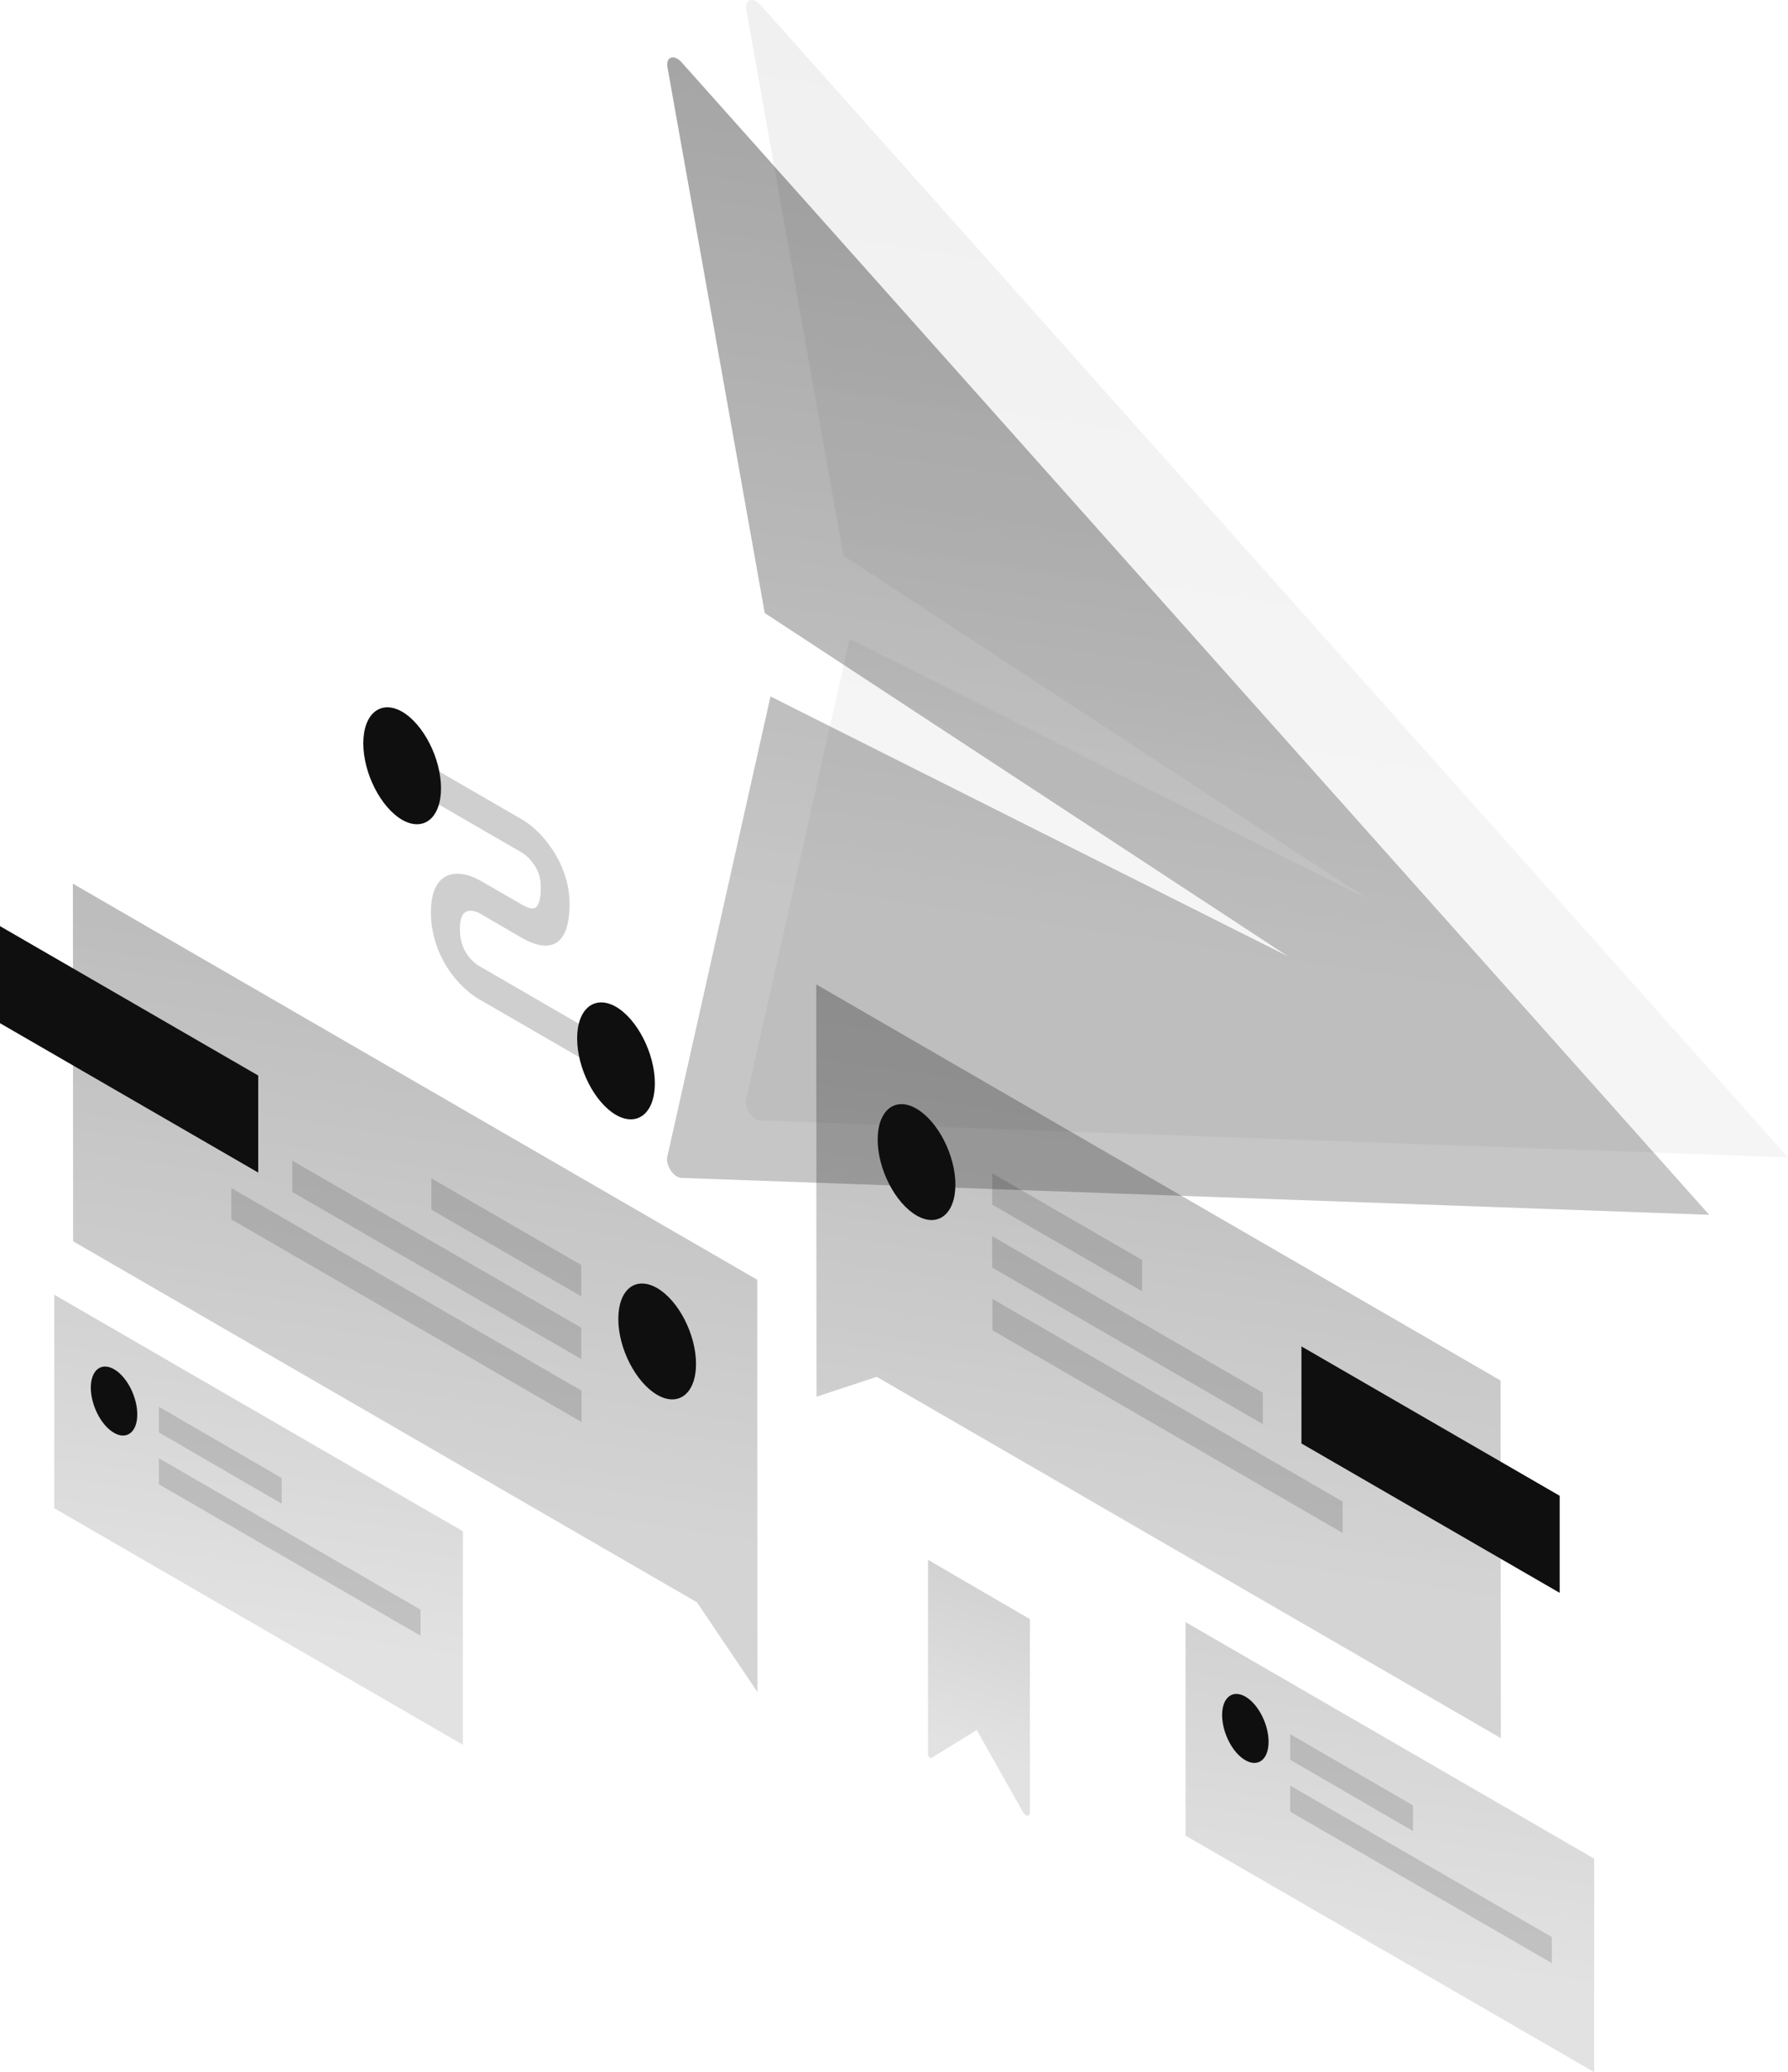 <svg width="107" height="124" viewBox="0 0 107 124" fill="none" xmlns="http://www.w3.org/2000/svg">
    <g opacity="0.07">
        <path d="M45.505 0.292L107 69.258L45.492 67.051C45.038 67.037 44.542 66.292 44.652 65.795L50.844 38.231L81.833 53.793L50.473 33.25L44.666 0.595C44.556 -0.04 45.051 -0.205 45.505 0.292Z" fill="url(#paint0_linear_239_1125)" />
        <path d="M45.505 0.292L107 69.258L45.492 67.051C45.038 67.037 44.542 66.292 44.652 65.795L50.844 38.231L81.833 53.793L50.473 33.25L44.666 0.595C44.556 -0.04 45.051 -0.205 45.505 0.292Z" fill="black" fill-opacity="0.2" />
    </g>
    <g opacity="0.4">
        <path d="M40.785 3.726L102.28 72.693L40.771 70.486C40.317 70.472 39.822 69.727 39.932 69.23L46.11 41.679L77.099 57.242L45.766 36.685L39.946 4.03C39.836 3.395 40.331 3.23 40.785 3.726Z" fill="url(#paint1_linear_239_1125)" />
        <path d="M40.785 3.726L102.28 72.693L40.771 70.486C40.317 70.472 39.822 69.727 39.932 69.23L46.11 41.679L77.099 57.242L45.766 36.685L39.946 4.03C39.836 3.395 40.331 3.23 40.785 3.726Z" fill="black" fill-opacity="0.2" />
    </g>
    <g opacity="0.3">
        <path d="M45.313 76.583L4.362 52.882L4.376 74.279L41.708 95.884L45.327 101.251L45.313 76.583Z" fill="url(#paint2_linear_239_1125)" />
        <path d="M45.313 76.583L4.362 52.882L4.376 74.279L41.708 95.884L45.327 101.251L45.313 76.583Z" fill="black" fill-opacity="0.2" />
    </g>
    <path d="M0 61.229V55.421L15.453 64.361V70.169L0 61.229Z" fill="#0F0F0F" />
    <path opacity="0.15" d="M34.786 75.701L25.814 70.513V72.389L34.786 77.577V75.701Z" fill="#0F0F0F" />
    <path opacity="0.15" d="M34.786 79.453L17.489 69.451V71.327L34.786 81.329V79.453Z" fill="#0F0F0F" />
    <path opacity="0.15" d="M34.8 83.22L13.843 71.093V72.969L34.8 85.096V83.22Z" fill="#0F0F0F" />
    <path d="M37.002 78.93C37.002 80.695 38.047 82.724 39.327 83.469C40.607 84.213 41.652 83.386 41.652 81.62C41.652 79.854 40.607 77.826 39.327 77.081C38.033 76.336 37.002 77.164 37.002 78.93Z" fill="#0F0F0F" />
    <g opacity="0.3">
        <path d="M48.849 58.911L89.8 82.613L89.814 104.01L52.468 82.392L48.863 83.579L48.849 58.911Z" fill="url(#paint3_linear_239_1125)" />
        <path d="M48.849 58.911L89.8 82.613L89.814 104.01L52.468 82.392L48.863 83.579L48.849 58.911Z" fill="black" fill-opacity="0.2" />
    </g>
    <path d="M77.883 86.379V80.571L93.336 89.51V95.319L77.883 86.379Z" fill="#0F0F0F" />
    <path opacity="0.15" d="M59.376 70.21L68.347 75.398V77.274L59.376 72.087V70.21Z" fill="#0F0F0F" />
    <path opacity="0.15" d="M59.376 73.976L75.571 83.344V85.22L59.376 75.853V73.976Z" fill="#0F0F0F" />
    <path opacity="0.15" d="M59.39 77.729L80.347 89.856V91.732L59.39 79.605V77.729Z" fill="#0F0F0F" />
    <path d="M57.174 70.887C57.174 72.653 56.128 73.48 54.848 72.735C53.569 71.99 52.523 69.962 52.523 68.196C52.523 66.43 53.569 65.603 54.848 66.348C56.128 67.093 57.174 69.135 57.174 70.887Z" fill="#0F0F0F" />
    <g opacity="0.2">
        <path d="M95.4 111.226L70.948 97.071V109.846L95.4 124.001V111.226Z" fill="url(#paint4_linear_239_1125)" />
        <path d="M95.4 111.226L70.948 97.071V109.846L95.4 124.001V111.226Z" fill="black" fill-opacity="0.2" />
    </g>
    <path opacity="0.15" d="M77.209 103.776L84.557 108.039V109.57L77.209 105.307V103.776Z" fill="#0F0F0F" />
    <path opacity="0.15" d="M77.209 106.853L92.868 115.917V117.476L77.209 108.412V106.853Z" fill="#0F0F0F" />
    <path d="M75.916 104.232C75.916 105.28 75.297 105.777 74.526 105.335C73.755 104.894 73.136 103.68 73.136 102.631C73.136 101.583 73.755 101.086 74.526 101.528C75.297 101.969 75.916 103.183 75.916 104.232Z" fill="#0F0F0F" />
    <g opacity="0.2">
        <path d="M27.7 91.635L3.248 77.48V90.255L27.7 104.41V91.635Z" fill="url(#paint5_linear_239_1125)" />
        <path d="M27.7 91.635L3.248 77.48V90.255L27.7 104.41V91.635Z" fill="black" fill-opacity="0.2" />
    </g>
    <path opacity="0.15" d="M9.508 84.185L16.856 88.448V89.98L9.508 85.717V84.185Z" fill="#0F0F0F" />
    <path opacity="0.15" d="M9.508 87.262L25.168 96.326V97.885L9.508 88.821V87.262Z" fill="#0F0F0F" />
    <path d="M8.215 84.641C8.215 85.689 7.595 86.186 6.825 85.745C6.054 85.303 5.435 84.089 5.435 83.04C5.435 81.992 6.054 81.495 6.825 81.937C7.595 82.378 8.215 83.592 8.215 84.641Z" fill="#0F0F0F" />
    <path opacity="0.2" d="M31.208 51.006L25.319 47.599V45.612L31.208 49.019C31.69 49.295 32.392 49.861 32.983 50.73C33.63 51.654 34.084 52.827 34.084 54.096C34.084 55.504 33.726 56.304 33.052 56.525C32.419 56.731 31.662 56.373 31.208 56.111L28.786 54.703L28.773 54.69C28.566 54.566 28.236 54.441 27.975 54.524C27.754 54.593 27.52 54.8 27.52 55.586C27.52 56.373 27.768 56.842 27.961 57.132C28.209 57.49 28.539 57.739 28.745 57.849L28.773 57.863L36.176 62.153V64.14L28.814 59.877C28.305 59.615 27.576 59.049 26.943 58.166C26.255 57.187 25.787 55.959 25.787 54.593C25.787 53.227 26.255 52.537 26.929 52.344C27.562 52.165 28.291 52.427 28.8 52.731L31.195 54.11C31.538 54.317 31.8 54.4 31.979 54.345C32.116 54.303 32.364 54.11 32.364 53.103C32.364 52.441 32.158 52.013 31.951 51.737C31.717 51.379 31.401 51.117 31.208 51.006Z" fill="#0F0F0F" />
    <path d="M26.392 47.171C26.392 48.951 25.346 49.792 24.067 49.061C22.787 48.316 21.741 46.274 21.741 44.481C21.741 42.701 22.787 41.859 24.067 42.591C25.346 43.336 26.392 45.391 26.392 47.171Z" fill="#0F0F0F" />
    <path d="M39.189 64.829C39.189 66.609 38.143 67.451 36.864 66.719C35.584 65.975 34.538 63.933 34.538 62.139C34.538 60.359 35.584 59.518 36.864 60.249C38.143 60.994 39.189 63.05 39.189 64.829Z" fill="#0F0F0F" />
    <g opacity="0.2">
        <path d="M55.537 93.346V104.976C55.537 105.1 55.66 105.238 55.743 105.196L58.454 103.527L61.22 108.439C61.371 108.701 61.632 108.728 61.632 108.48V96.891L55.537 93.346Z" fill="url(#paint6_linear_239_1125)" />
        <path d="M55.537 93.346V104.976C55.537 105.1 55.66 105.238 55.743 105.196L58.454 103.527L61.22 108.439C61.371 108.701 61.632 108.728 61.632 108.48V96.891L55.537 93.346Z" fill="black" fill-opacity="0.2" />
    </g>
    <defs>
        <linearGradient id="paint0_linear_239_1125" x1="164.741" y1="0.337" x2="155.043" y2="65.258" gradientUnits="userSpaceOnUse">
            <stop />
            <stop offset="1" stop-opacity="0.45" />
        </linearGradient>
        <linearGradient id="paint1_linear_239_1125" x1="160.02" y1="3.772" x2="150.323" y2="68.693" gradientUnits="userSpaceOnUse">
            <stop />
            <stop offset="1" stop-opacity="0.45" />
        </linearGradient>
        <linearGradient id="paint2_linear_239_1125" x1="83.254" y1="53.116" x2="76.074" y2="98.328" gradientUnits="userSpaceOnUse">
            <stop />
            <stop offset="1" stop-opacity="0.45" />
        </linearGradient>
        <linearGradient id="paint3_linear_239_1125" x1="127.741" y1="59.13" x2="121.479" y2="101.421" gradientUnits="userSpaceOnUse">
            <stop />
            <stop offset="1" stop-opacity="0.45" />
        </linearGradient>
        <linearGradient id="paint4_linear_239_1125" x1="118.039" y1="97.202" x2="114.298" y2="122.455" gradientUnits="userSpaceOnUse">
            <stop />
            <stop offset="1" stop-opacity="0.45" />
        </linearGradient>
        <linearGradient id="paint5_linear_239_1125" x1="50.339" y1="77.611" x2="46.598" y2="102.864" gradientUnits="userSpaceOnUse">
            <stop />
            <stop offset="1" stop-opacity="0.45" />
        </linearGradient>
        <linearGradient id="paint6_linear_239_1125" x1="67.276" y1="93.42" x2="62.83" y2="106.586" gradientUnits="userSpaceOnUse">
            <stop />
            <stop offset="1" stop-opacity="0.45" />
        </linearGradient>
    </defs>
</svg>
    